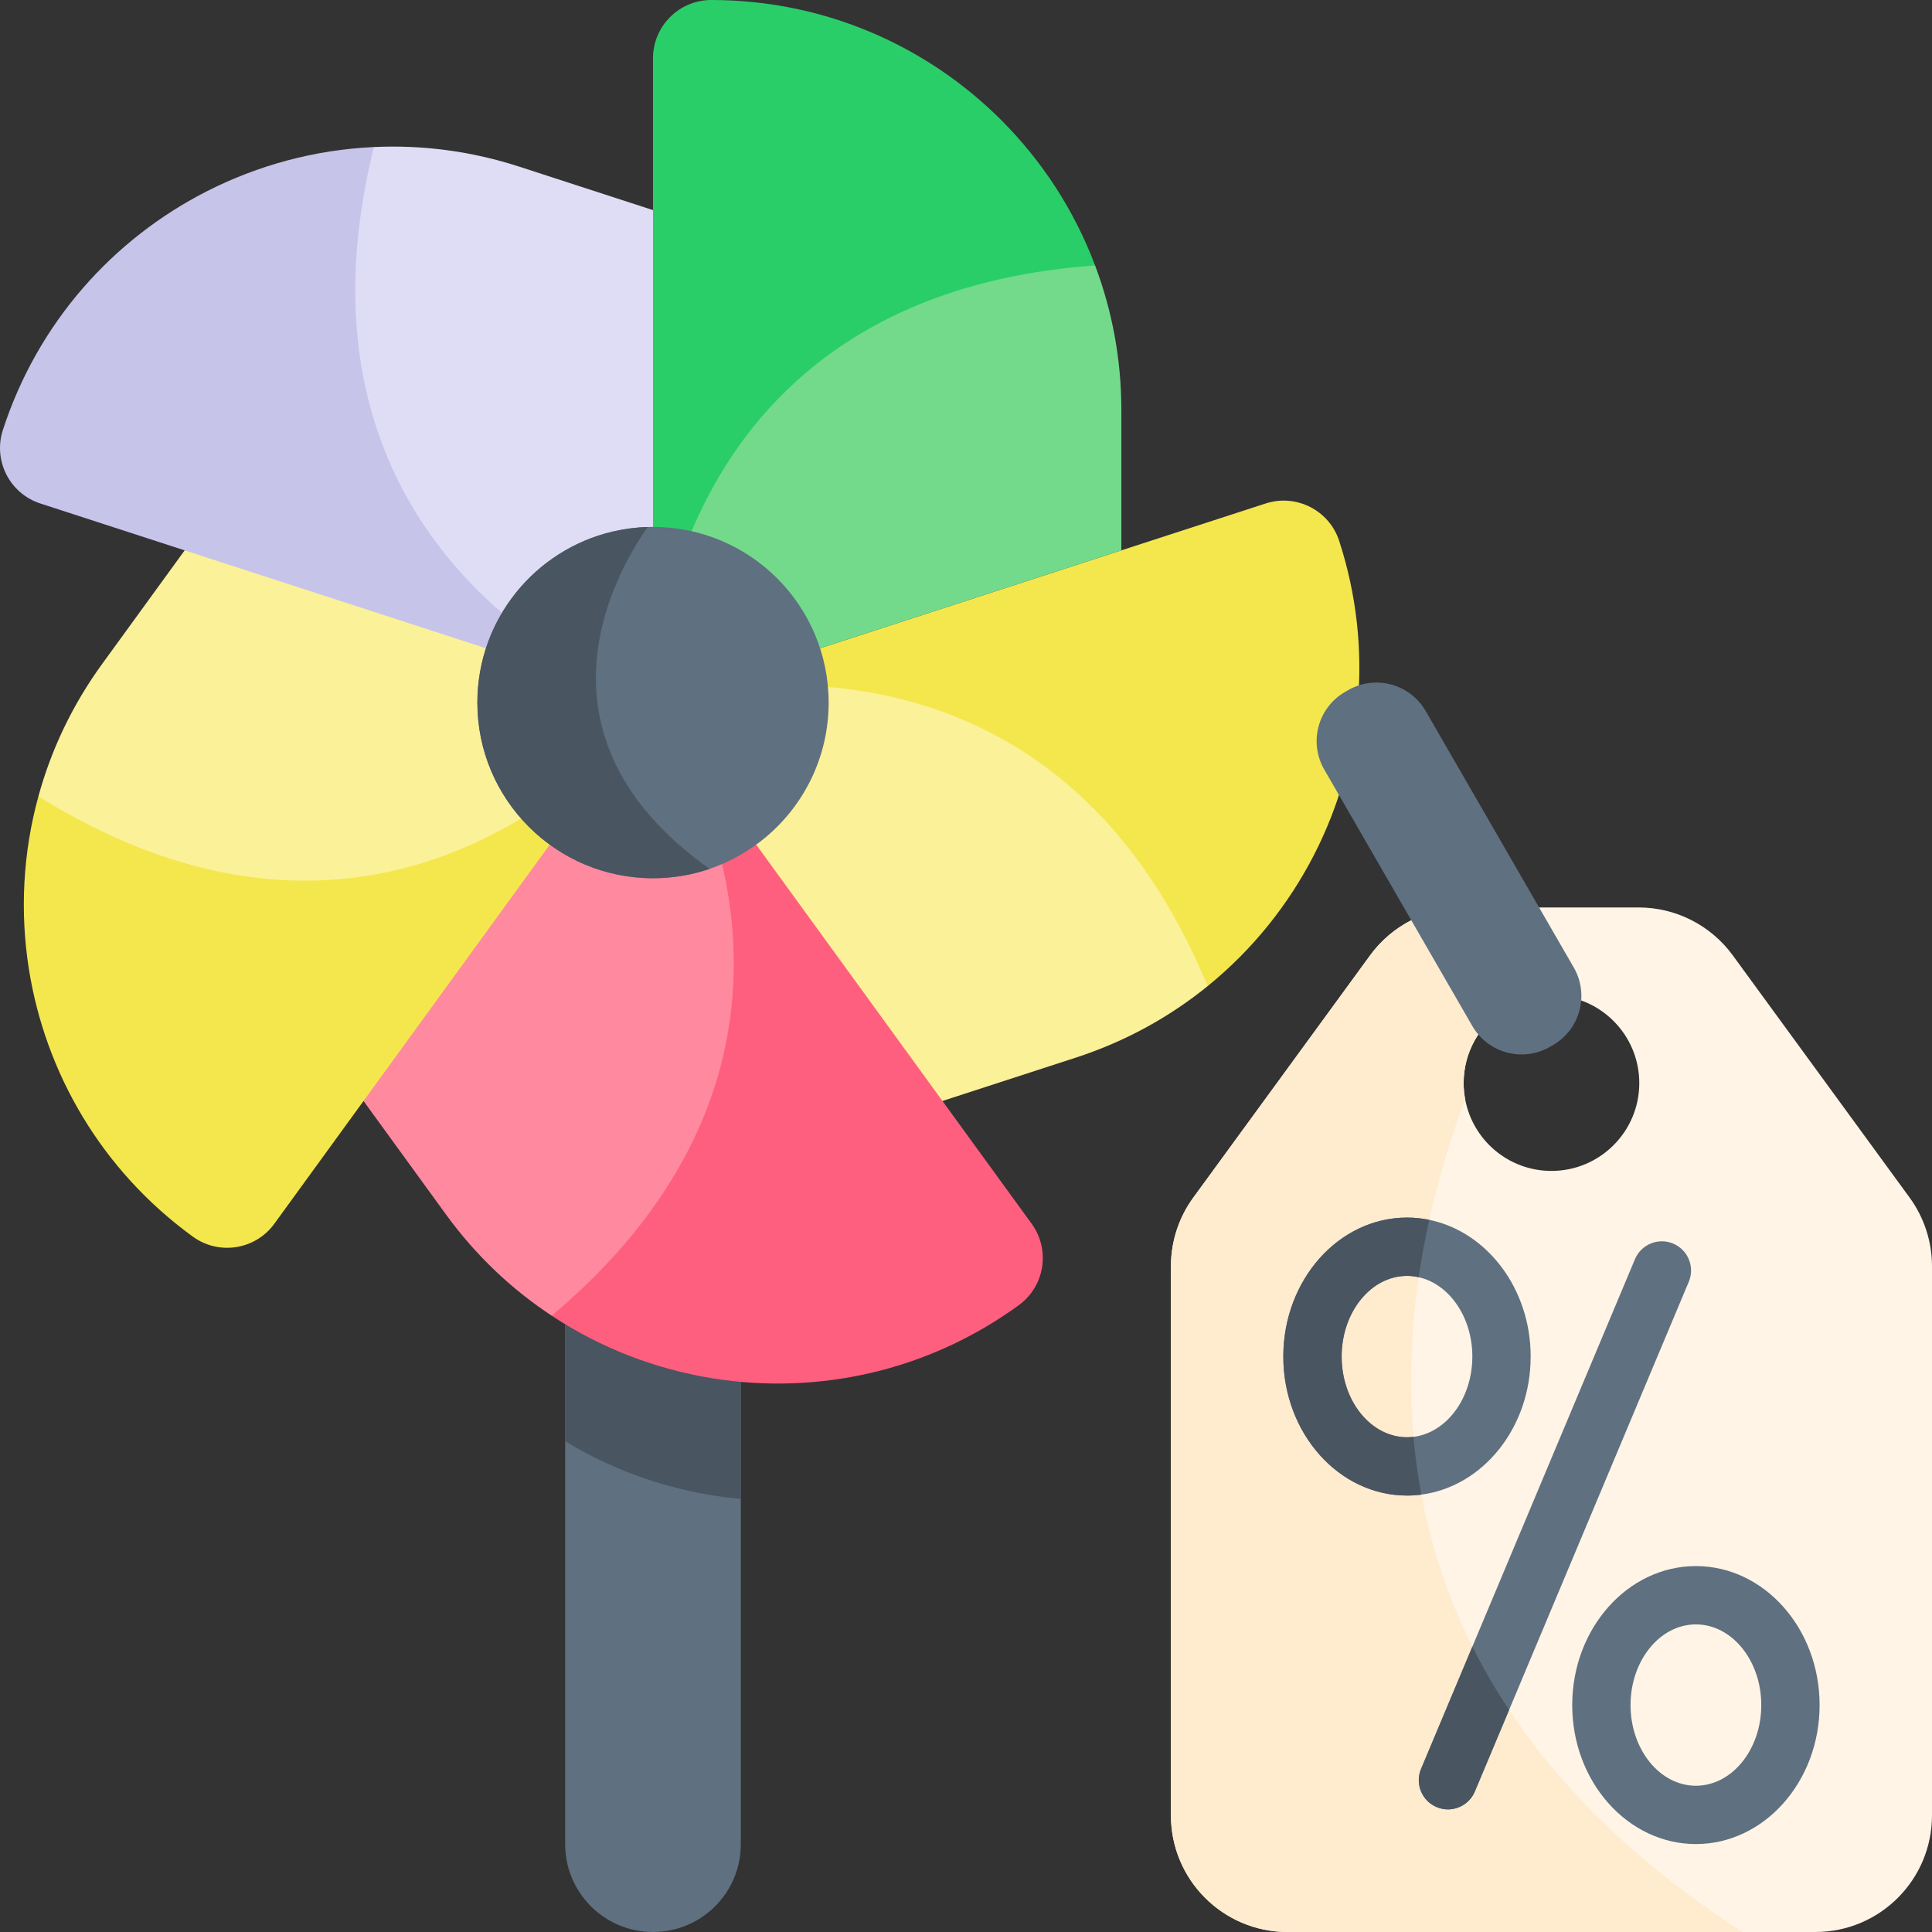 <svg id="Capa_1" enable-background="new 0 0 512 512" height="512" viewBox="0 0 512 512" width="512" xmlns="http://www.w3.org/2000/svg"><rect x="0" y="0" width="512" height="512" fill="#333333" stroke="none"/><g><path d="m196.324 310.308v178.428c0 12.848-10.417 23.264-23.275 23.264-12.848 0-23.275-10.416-23.275-23.264v-178.428z" fill="#5f7080"/><path d="m196.324 310.308v86.916c-2.411-.216-4.822-.505-7.212-.886-13.806-2.194-27.2-7.026-39.337-14.393v-71.637z" fill="#495560"/><path d="m348.376 226.266c-6.841 13.415-16.454 25.428-28.354 35.082l-146.716-75.243 123.864-40.255 38.255-12.426c8.108-2.627 16.835 1.814 19.473 9.922 9.273 28.54 6.089 58.141-6.522 82.92z" fill="#f4e74d"/><path d="m320.023 261.347c-10.087 8.181-21.812 14.672-34.897 18.927l-73.718 23.955-38.358-118.042.258-.083c5.727-1.71 103.606-29.25 146.715 75.243z" fill="#fbf198"/><path d="m269.98 345.894c-24.264 17.639-53.401 23.759-80.869 19.421-15.176-2.411-29.838-8.005-42.902-16.639l27.076-162.15 100.115 137.783c5.019 6.904 3.483 16.568-3.42 21.585z" fill="#ff5f7f"/><path d="m146.21 348.676c-10.592-6.975-20.122-15.95-28.014-26.819l-45.56-62.715 100.414-72.956s.052.061.134.196c.031.041.062.082.103.144 4.1 5.904 59.376 89.236-27.077 162.15z" fill="#ff899f"/><path d="m172.833 186.485-100.135 137.824c-5.007 6.903-14.682 8.428-21.585 3.421-24.274-17.639-39.1-43.448-43.458-70.916-2.39-15.115-1.607-30.734 2.524-45.777z" fill="#f4e74d"/><path d="m173.06 186.187s-.031.041-.103.134c-.031.041-.072.093-.124.165-4.132 5.471-66.341 84.496-162.654 24.552 3.359-12.281 8.964-24.181 16.897-35.092l45.56-62.714z" fill="#fbf198"/><path d="m172.534 186.011-161.851-52.586c-8.119-2.638-12.559-11.354-9.922-19.473 9.273-28.529 29.24-50.609 54.009-63.24 13.641-6.944 28.735-11.035 44.313-11.745z" fill="#c7c4ea"/><path d="m211.408 68.145-38.348 118.042s-.021-.011-.062-.021-.103-.031-.185-.061l-.278-.093c-7.81-2.751-100.486-37.802-73.451-147.045 12.724-.598 25.778 1.051 38.606 5.223z" fill="#deddf5"/><path d="m290.205 70.339-117.156 115.848v-170.732c0-8.531 6.924-15.455 15.455-15.455 30.002 0 57.172 12.168 76.84 31.826 10.818 10.829 19.37 23.924 24.861 38.513z" fill="#29ce69"/><path d="m297.17 108.667v37.184l-123.863 40.254-.258.083s0-107.441 117.156-115.848c4.503 11.92 6.965 24.84 6.965 38.327z" fill="#73da8c"/><path d="m219.598 186.187c0 14.29-6.439 27.066-16.567 35.597-4.379 3.689-9.448 6.594-14.991 8.479-4.709 1.607-9.747 2.473-14.991 2.473-25.706 0-46.539-20.843-46.539-46.549 0-22.028 15.29-40.481 35.844-45.313 2.998-.7 6.11-1.123 9.304-1.215.464-.011.927-.021 1.391-.021 25.706 0 46.549 20.843 46.549 46.549z" fill="#5f7080"/><path d="m188.04 230.263c-4.709 1.607-9.747 2.473-14.991 2.473-25.706 0-46.539-20.843-46.539-46.549 0-22.028 15.29-40.481 35.844-45.313 2.998-.7 6.11-1.123 9.304-1.215-8.026 11.343-33.701 54.987 16.382 90.604z" fill="#495560"/><path d="m506.054 317.355-46.858-64.188c-5.821-7.964-15.094-12.683-24.964-12.683h-46.168c-9.87 0-19.143 4.719-24.964 12.683l-1.226 1.679-45.622 62.509c-3.864 5.286-5.945 11.673-5.945 18.227v145.51c0 17.073 13.837 30.909 30.909 30.909h139.874c17.072 0 30.909-13.837 30.909-30.909v-145.51c0-6.554-2.081-12.941-5.945-18.227zm-107.615-49.815c3.647-2.391 8.026-3.782 12.714-3.782 12.848 0 23.274 10.417 23.274 23.275 0 12.848-10.427 23.274-23.274 23.274-11.395 0-20.884-8.191-22.873-19.009-.268-1.38-.402-2.802-.402-4.265 0-8.17 4.204-15.341 10.561-19.493z" fill="#fff4e5"/><path d="m461.792 512h-120.576c-17.072 0-30.909-13.837-30.909-30.909v-145.51c0-6.553 2.081-12.941 5.945-18.227l45.622-62.509 1.226-1.679c5.821-7.964 15.094-12.683 24.964-12.683h19.38l-9.005 27.056c-6.357 4.152-10.561 11.323-10.561 19.493 0 1.463.134 2.885.402 4.265-21.616 58.049-33.062 151.92 73.512 220.703z" fill="#ffebce"/><g fill="#5f7080"><path d="m447.543 339.681-47.621 113.468-7.964 18.968-1.113 2.648c-1.236 2.957-4.111 4.74-7.13 4.74-.999 0-2.009-.196-2.988-.608-3.936-1.648-5.78-6.182-4.132-10.117l3.101-7.387 10.499-25.026 43.087-102.67c1.659-3.936 6.182-5.78 10.118-4.132 3.937 1.648 5.792 6.181 4.143 10.116z"/><path d="m378.76 323.269c-1.906-.391-3.884-.598-5.893-.598-18.071 0-32.774 16.516-32.774 36.833 0 20.307 14.702 36.833 32.774 36.833 1.288 0 2.555-.082 3.802-.248 16.289-2.122 28.972-17.721 28.972-36.586 0-18.049-11.612-33.102-26.881-36.234zm-4.183 57.511c-.567.072-1.133.103-1.71.103-9.551 0-17.319-9.592-17.319-21.379 0-11.797 7.768-21.379 17.319-21.379 1.051 0 2.092.113 3.091.35 8.078 1.793 14.229 10.54 14.229 21.029-.001 11.077-6.863 20.215-15.61 21.276z"/><path d="m449.429 415.028c-18.072 0-32.774 16.526-32.774 36.833s14.702 36.833 32.774 36.833c18.082 0 32.784-16.526 32.784-36.833s-14.702-36.833-32.784-36.833zm0 58.212c-9.551 0-17.319-9.592-17.319-21.379s7.769-21.379 17.319-21.379c9.561 0 17.33 9.592 17.33 21.379s-7.769 21.379-17.33 21.379z"/></g><path d="m374.577 380.78c.443 5.069 1.133 10.18 2.091 15.31-1.247.165-2.514.248-3.802.248-18.071 0-32.774-16.526-32.774-36.833 0-20.317 14.702-36.833 32.774-36.833 2.009 0 3.987.206 5.893.598-1.092 4.945-2.04 10.014-2.803 15.207-.999-.237-2.04-.35-3.091-.35-9.551 0-17.319 9.582-17.319 21.379 0 11.787 7.768 21.379 17.319 21.379.579-.001 1.145-.032 1.712-.105z" fill="#495560"/><path d="m399.923 453.149-7.964 18.968-1.113 2.648c-1.236 2.957-4.111 4.74-7.13 4.74-.999 0-2.009-.196-2.988-.608-3.936-1.648-5.78-6.182-4.132-10.117l3.101-7.387 10.499-25.026c2.803 5.624 6.028 11.229 9.727 16.782z" fill="#495560"/><path d="m411.549 276.964-.79.456c-7.203 4.158-16.412 1.691-20.571-5.512l-39.244-67.973c-4.158-7.203-1.691-16.412 5.512-20.571l.79-.456c7.203-4.158 16.412-1.691 20.571 5.512l39.244 67.973c4.158 7.202 1.69 16.412-5.512 20.571z" fill="#5f7080"/></g></svg>